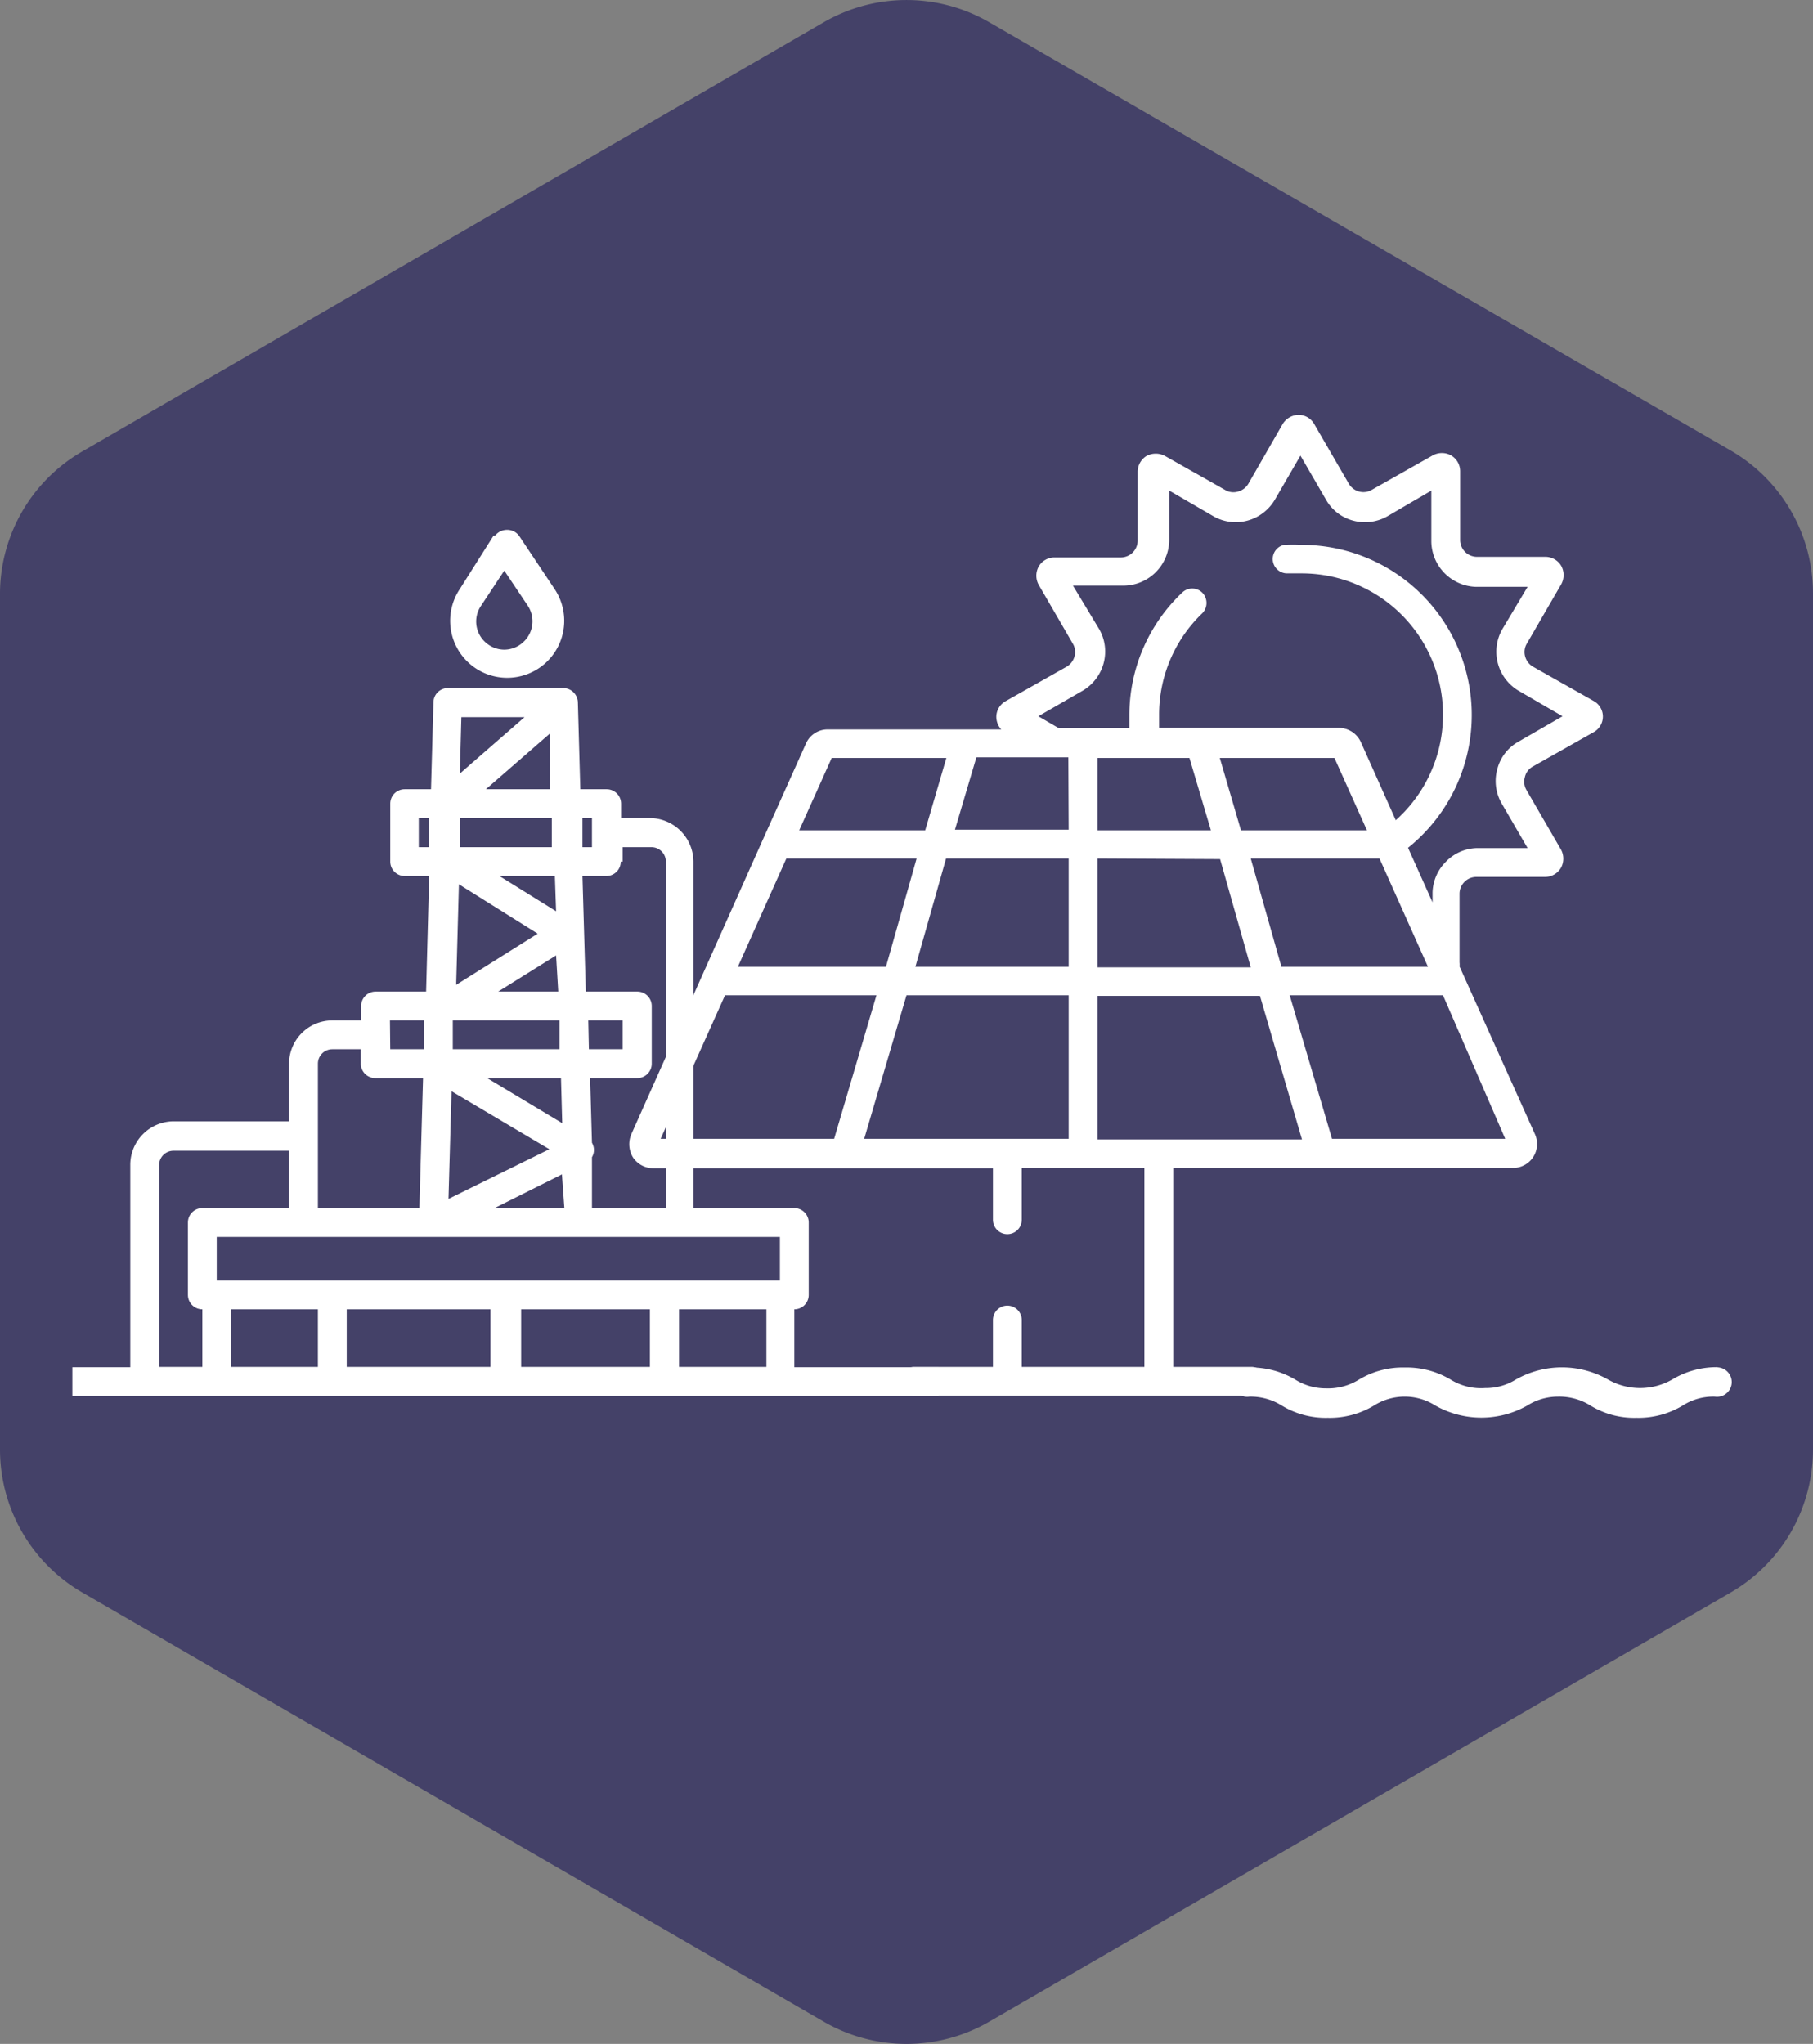 <svg id="Calque_1" data-name="Calque 1" xmlns="http://www.w3.org/2000/svg" width="59.14" height="66.66" viewBox="0 0 59.14 66.66"><rect x="0" y="0" width="59.14" height="66.66" fill="#808080" stroke="none"/><path d="M59.14,47.28V19.34a5.38,5.38,0,0,0-2.69-4.65L32.26.72a5.39,5.39,0,0,0-5.38,0l-24.19,14A5.37,5.37,0,0,0,0,19.34V47.28a5.39,5.39,0,0,0,2.69,4.66l24.19,14a5.39,5.39,0,0,0,5.38,0l24.19-14a5.39,5.39,0,0,0,2.69-4.66" transform="translate(0 0)" fill="#444168"/><path d="M25.91,42.7a.47.47,0,0,0,.47-.47V39.87a.47.47,0,0,0-.47-.47H22.62V28.1a1.43,1.43,0,0,0-1.42-1.42h-.94v-.47a.47.47,0,0,0-.47-.47h-.86l-.08-2.84a.48.48,0,0,0-.47-.46H14.61a.47.47,0,0,0-.47.46l-.08,2.84H13.2a.47.47,0,0,0-.47.47V28.1a.47.47,0,0,0,.47.47H14l-.1,3.77H12.25a.47.47,0,0,0-.47.47v.47h-.94a1.41,1.41,0,0,0-1.41,1.41v1.88H5.66A1.42,1.42,0,0,0,4.25,38v6.59H2.36v.94H30.62v-.94H25.91Zm-.47-.94H7.07V40.34H25.44ZM16,44.58H11.31V42.7H16ZM17,42.7H21.2v1.88H17Zm1.21-10.36H16.25l1.89-1.18Zm-.07-2.62-1.85-1.15h1.81ZM15,27.63l0-.95h3l0,.95Zm2.54,2.82-2.66,1.67.09-3.28Zm.71,2.83,0,.94H14.77l0-.94Zm.94,0h1.12v.94h-1.1Zm-.78,6.12H16.13l2.2-1.1Zm-.07-2.77-2.45-1.47h2.41Zm-.42.85L14.63,39.1l.1-3.51Zm2.39-9.38v-.47h.94a.47.47,0,0,1,.47.47V39.4H19.31l0-1.66a.46.46,0,0,0,0-.47l-.06-2.11h1.54a.47.47,0,0,0,.47-.47V32.81a.47.47,0,0,0-.47-.47H19.11L19,28.57h.78a.47.47,0,0,0,.47-.47m-.94-1.42v.95H19l0-.95Zm-3.46-.94,2.08-1.81,0,1.81Zm1.26-2.35L15,25.23l.05-1.84Zm-3.45,4.24v-.95H14l0,.95Zm-.94,5.65h1.12l0,.94H12.73Zm-1.89.94h.94v.47a.47.47,0,0,0,.47.47H13.8l-.12,4.24H10.37V34.69a.47.47,0,0,1,.47-.47M5.19,38a.47.47,0,0,1,.47-.47H9.43V39.4H6.6a.47.47,0,0,0-.47.47v2.36a.47.47,0,0,0,.47.47v1.88H5.19ZM7.54,42.7h2.83v1.88H7.54Zm14.61,0H25v1.88H22.15Z" transform="translate(0 0)" fill="#fff"/><path d="M16.1,17.47,15,19.21a1.86,1.86,0,1,0,3.09,0l-1.16-1.74a.48.48,0,0,0-.39-.19.49.49,0,0,0-.39.19M17,21a.9.9,0,0,1-1.1,0,.91.91,0,0,1-.21-1.24l.76-1.15.77,1.15A.92.92,0,0,1,17,21" transform="translate(0 0)" fill="#fff"/><path d="M52,22.87l-2-1.13a.56.56,0,0,1-.25-.33.53.53,0,0,1,.05-.41l1.13-1.95a.62.62,0,0,0,0-.59.6.6,0,0,0-.52-.3H48.17a.55.55,0,0,1-.54-.54V15.37a.6.6,0,0,0-.3-.52.62.62,0,0,0-.59,0l-2,1.13a.54.54,0,0,1-.41.05.56.56,0,0,1-.33-.25l-1.13-1.95a.59.59,0,0,0-.51-.3.62.62,0,0,0-.52.3l-1.12,1.95a.56.56,0,0,1-.33.25A.53.53,0,0,1,40,16l-2-1.13a.64.64,0,0,0-.6,0,.61.61,0,0,0-.29.52v2.25a.55.55,0,0,1-.54.54H34.4a.59.59,0,0,0-.52.3.62.62,0,0,0,0,.59L35,21a.53.53,0,0,1,.05.41.56.56,0,0,1-.25.33l-2,1.13a.59.59,0,0,0-.3.51.62.62,0,0,0,.16.41H27a.77.77,0,0,0-.71.46l-1.4,3.12h0L20.59,37a.83.83,0,0,0,.06.75.79.79,0,0,0,.66.35H32.39v1.68a.47.47,0,0,0,.94,0V38.09h4v6.49h-4V43.05a.47.47,0,0,0-.94,0v1.53H29.82a.47.47,0,1,0,0,.94h11a.47.47,0,0,0,0-.94H38.27V38.09H49.35a.78.78,0,0,0,.72-1.1l-2.46-5.47a.51.51,0,0,0,0-.13V29.14a.55.55,0,0,1,.54-.54h2.25a.6.6,0,0,0,.52-.3.62.62,0,0,0,0-.59l-1.13-1.95a.53.53,0,0,1-.05-.41A.52.52,0,0,1,50,25l2-1.13a.58.58,0,0,0,0-1M27.13,24.72h3.74l-.69,2.36H26.07ZM25.65,28H29.9l-1,3.53H24.07Zm1.56,9.14H21.55l2.1-4.68h4.94Zm7.65,0H28.19l1.38-4.68h5.29Zm0-5.61h-5l1-3.53h4Zm0-4.47H31.15l.7-2.36h3ZM37.8,37.16h-2V32.48h5.3l1.37,4.68Zm2-9.14,1,3.53h-5V28Zm-4-.94V24.72h3l.7,2.36Zm4.68,0-.69-2.36h3.74l1.06,2.36ZM45,28l1.58,3.53H41.8l-1-3.53Zm4.1,9.14H43.45l-1.38-4.68h5Zm.43-12.95a1.43,1.43,0,0,0-.69.9A1.46,1.46,0,0,0,49,26.23l.83,1.43H48.17a1.45,1.45,0,0,0-1,.44,1.47,1.47,0,0,0-.44,1v.33l-.8-1.78a5.55,5.55,0,0,0-3.48-9.88,5.12,5.12,0,0,0-.56,0,.47.47,0,0,0,.09.93l.47,0a4.61,4.61,0,0,1,3.08,8.05l-1.14-2.55a.79.79,0,0,0-.72-.46H37.81c0-.14,0-.28,0-.42A4.57,4.57,0,0,1,39.22,20a.48.48,0,0,0,0-.67.47.47,0,0,0-.66,0,5.5,5.5,0,0,0-1.72,4c0,.14,0,.28,0,.42H34.54l0,0-.67-.39,1.44-.83a1.49,1.49,0,0,0,.69-.9,1.46,1.46,0,0,0-.15-1.12L35,19.1h1.66a1.5,1.5,0,0,0,1.48-1.48V16l1.43.83a1.46,1.46,0,0,0,1.12.15,1.49,1.49,0,0,0,.9-.69l.83-1.43.83,1.43a1.44,1.44,0,0,0,.89.69,1.48,1.48,0,0,0,1.13-.15L46.69,16v1.66a1.5,1.5,0,0,0,1.48,1.48h1.66L49,20.53a1.48,1.48,0,0,0,.54,2l1.43.83Z" transform="translate(0 0)" fill="#fff"/><path d="M56.06,44.59a2.8,2.8,0,0,0-1.51.4,2.11,2.11,0,0,1-2.1,0,3.05,3.05,0,0,0-3,0,1.85,1.85,0,0,1-1,.28A1.88,1.88,0,0,1,47.33,45a2.8,2.8,0,0,0-1.51-.4,2.76,2.76,0,0,0-1.5.4,1.91,1.91,0,0,1-1.06.28,1.88,1.88,0,0,1-1-.28,2.8,2.8,0,0,0-1.51-.4.48.48,0,1,0,0,.95,1.91,1.91,0,0,1,1.06.29,2.76,2.76,0,0,0,1.5.4,2.8,2.8,0,0,0,1.51-.4,1.87,1.87,0,0,1,1-.29,1.85,1.85,0,0,1,1,.29,3.05,3.05,0,0,0,3,0,1.87,1.87,0,0,1,1-.29,1.91,1.91,0,0,1,1.06.29,2.73,2.73,0,0,0,1.5.4,2.8,2.8,0,0,0,1.51-.4,1.85,1.85,0,0,1,1.05-.29.48.48,0,1,0,0-.95" transform="translate(0 0)" fill="#fff"/></svg>